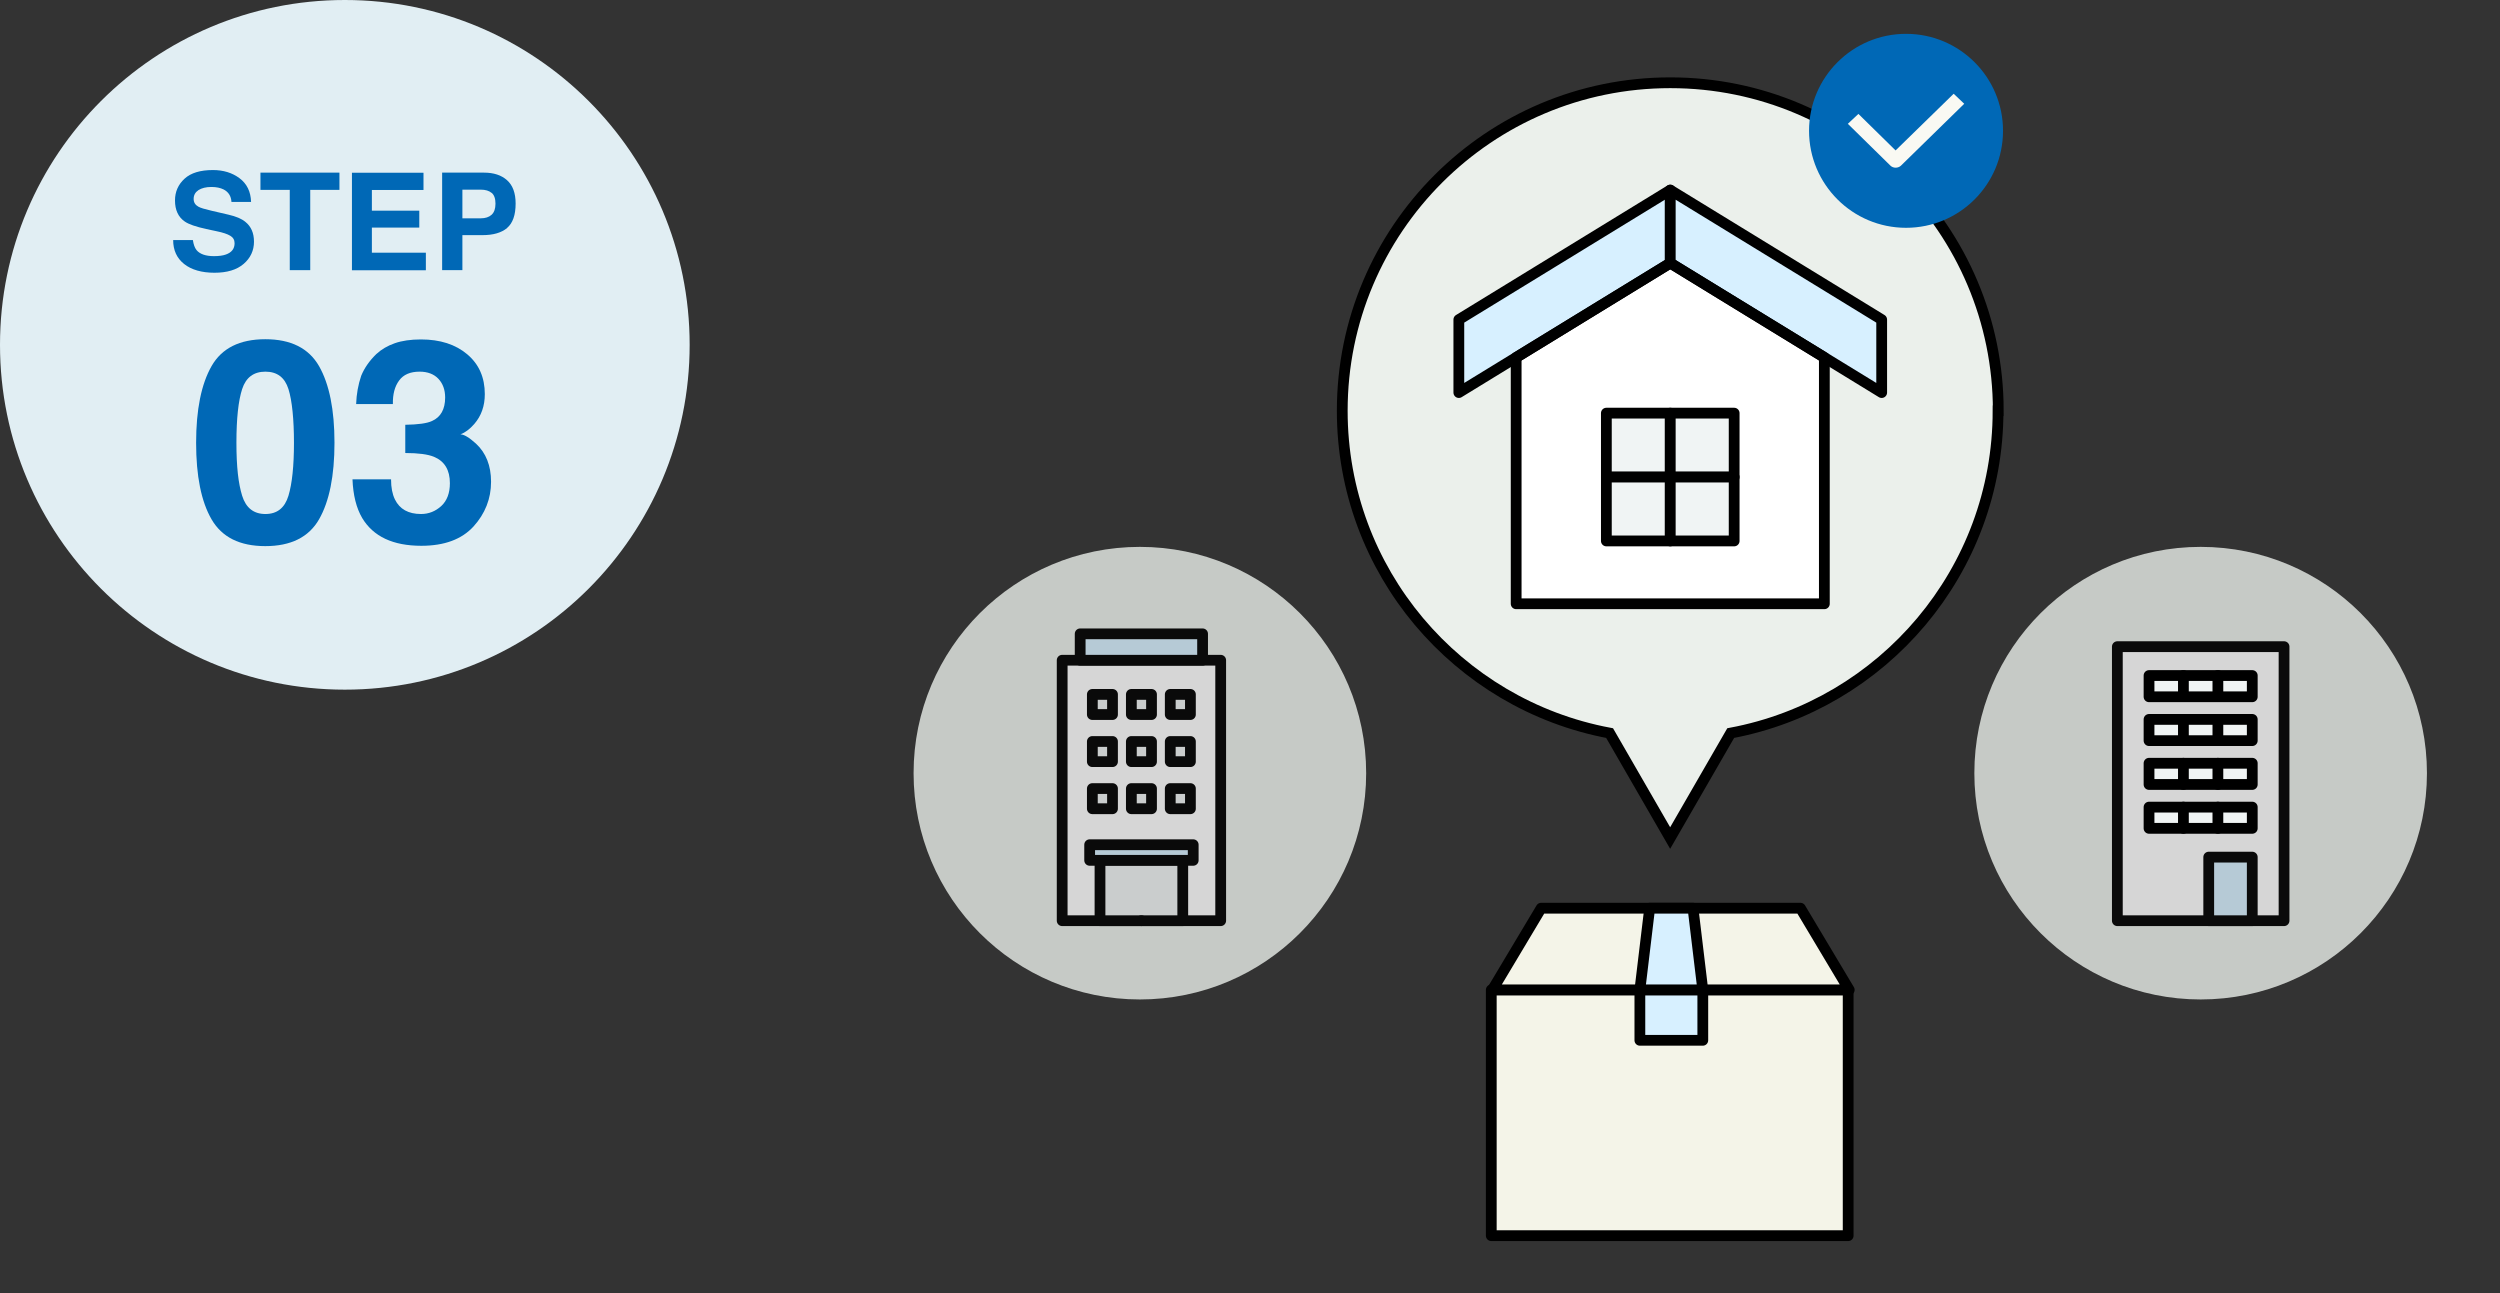 <?xml version="1.0" encoding="UTF-8"?><svg id="_イヤー_2" xmlns="http://www.w3.org/2000/svg" width="232" height="120" xmlns:xlink="http://www.w3.org/1999/xlink" viewBox="0 0 232 120"><rect x="0" y="0" width="232" height="120" fill="#333333" stroke="none"/><defs><style>.cls-1,.cls-2{fill:#fff;}.cls-3{fill:#f0f4f4;}.cls-3,.cls-4,.cls-5,.cls-2,.cls-6,.cls-7{stroke:#000;}.cls-3,.cls-4,.cls-2,.cls-6,.cls-7{stroke-linecap:round;stroke-linejoin:round;}.cls-4{fill:#d7f0ff;}.cls-5{stroke-miterlimit:10;}.cls-5,.cls-6,.cls-8{fill:none;}.cls-9{fill:#0068b6;}.cls-7{fill:#f4f4e8;}.cls-10{opacity:.8;}.cls-11{clip-path:url(#clippath);}.cls-12{fill:#ebf0eb;}.cls-13{fill:#e1eef3;}.cls-14{fill:#f9f9f3;}</style><clipPath id="clippath"><circle class="cls-8" cx="155" cy="38.12" r="30.44"/></clipPath></defs><g id="_ンテンツ"><g><g><circle class="cls-13" cx="32" cy="32" r="32"/><g><path class="cls-9" d="M17.9,22.28c.06,.41,.17,.72,.34,.93,.31,.37,.85,.56,1.61,.56,.46,0,.83-.05,1.11-.15,.54-.19,.81-.54,.81-1.05,0-.3-.13-.53-.4-.69-.26-.16-.68-.3-1.26-.42l-.98-.21c-.96-.21-1.62-.44-1.98-.69-.61-.42-.91-1.07-.91-1.96,0-.81,.3-1.48,.89-2.02s1.47-.8,2.63-.8c.96,0,1.79,.25,2.47,.76s1.04,1.24,1.07,2.2h-1.82c-.03-.54-.28-.93-.73-1.16-.3-.15-.68-.23-1.13-.23-.5,0-.9,.1-1.2,.29-.3,.2-.45,.47-.45,.82,0,.32,.15,.56,.44,.72,.19,.11,.59,.23,1.2,.37l1.59,.37c.7,.16,1.22,.38,1.56,.66,.54,.43,.81,1.04,.81,1.85s-.32,1.51-.96,2.06c-.64,.55-1.54,.82-2.71,.82s-2.13-.27-2.81-.81c-.68-.54-1.02-1.28-1.02-2.22h1.8Z"/><path class="cls-9" d="M31.5,16.02v1.6h-2.71v7.45h-1.9v-7.45h-2.72v-1.6h7.33Z"/><path class="cls-9" d="M39.3,17.63h-4.79v1.92h4.4v1.57h-4.4v2.33h5.01v1.63h-6.86v-9.05h6.64v1.6Z"/><path class="cls-9" d="M47.06,21.16c-.53,.44-1.29,.66-2.27,.66h-1.88v3.25h-1.88v-9.05h3.88c.9,0,1.61,.23,2.14,.7,.53,.47,.8,1.19,.8,2.17,0,1.07-.27,1.82-.79,2.26Zm-1.44-3.26c-.24-.2-.57-.3-1.01-.3h-1.7v2.66h1.7c.43,0,.77-.11,1.01-.33s.36-.56,.36-1.03-.12-.81-.36-1.01Z"/><path class="cls-9" d="M29.61,33.98c.95,1.67,1.43,4.04,1.43,7.11s-.48,5.44-1.43,7.1-2.62,2.49-4.99,2.49-4.03-.83-4.99-2.49-1.43-4.03-1.43-7.1,.48-5.44,1.43-7.11c.95-1.67,2.62-2.5,4.99-2.5s4.03,.83,4.99,2.5Zm-7.14,12.02c.35,1.13,1.07,1.7,2.16,1.7s1.8-.57,2.14-1.7c.34-1.13,.51-2.77,.51-4.91s-.17-3.9-.51-4.98c-.34-1.08-1.05-1.62-2.14-1.62s-1.81,.54-2.16,1.62c-.35,1.08-.53,2.74-.53,4.98s.18,3.78,.53,4.91Z"/><path class="cls-9" d="M36.29,44.5c0,.74,.12,1.36,.36,1.85,.44,.9,1.25,1.35,2.42,1.35,.72,0,1.34-.25,1.88-.74,.53-.49,.8-1.2,.8-2.12,0-1.22-.49-2.04-1.48-2.45-.56-.23-1.45-.35-2.66-.35v-2.62c1.19-.02,2.01-.13,2.48-.35,.81-.36,1.22-1.09,1.22-2.18,0-.71-.21-1.29-.62-1.73-.41-.44-1-.67-1.75-.67-.86,0-1.5,.27-1.9,.82-.41,.55-.6,1.28-.58,2.19h-3.41c.03-.92,.19-1.8,.47-2.63,.3-.73,.77-1.4,1.41-2.02,.48-.44,1.05-.77,1.71-1,.66-.23,1.47-.35,2.42-.35,1.78,0,3.21,.46,4.3,1.38,1.09,.92,1.63,2.15,1.63,3.7,0,1.1-.33,2.02-.98,2.77-.41,.47-.84,.79-1.28,.96,.33,0,.81,.29,1.44,.86,.93,.86,1.4,2.05,1.4,3.54,0,1.57-.55,2.96-1.63,4.15-1.09,1.19-2.7,1.79-4.84,1.79-2.63,0-4.46-.86-5.49-2.58-.54-.92-.84-2.11-.9-3.59h3.59Z"/></g></g><rect class="cls-8" width="64" height="64"/></g><g><rect class="cls-8" x="56" width="176" height="120"/><g><g><polygon class="cls-12" points="155 77.77 162.17 65.35 147.83 65.35 155 77.77"/><g><circle class="cls-12" cx="155" cy="38.12" r="30.44"/><g class="cls-11"><g><polygon class="cls-1" points="140.7 56.43 140.7 33.17 155 24.41 169.3 33.17 169.3 56.43 140.7 56.43"/><g><polygon class="cls-4" points="135.38 29.66 135.38 36.43 155 24.41 155 17.64 135.38 29.66"/><polygon class="cls-4" points="155 17.64 155 24.41 174.62 36.43 174.62 29.66 155 17.64"/><polygon class="cls-6" points="169.3 56.03 169.3 33.17 155 24.41 140.7 33.17 140.7 56.03 169.3 56.03"/><rect class="cls-3" x="149.07" y="38.34" width="5.93" height="5.93"/><rect class="cls-3" x="155" y="38.34" width="5.93" height="5.93"/><rect class="cls-3" x="149.07" y="44.27" width="5.93" height="5.93"/><rect class="cls-3" x="155" y="44.27" width="5.93" height="5.93"/></g></g></g></g></g><g class="cls-10"><circle class="cls-12" cx="105.78" cy="71.75" r="21"/><g><rect class="cls-2" x="98.57" y="61.27" width="14.71" height="24.17"/><rect class="cls-3" x="102.08" y="79.83" width="7.68" height="5.61"/><rect class="cls-3" x="101.37" y="64.44" width="1.87" height="1.87"/><rect class="cls-3" x="104.99" y="64.44" width="1.87" height="1.87"/><rect class="cls-3" x="108.6" y="64.44" width="1.87" height="1.87"/><rect class="cls-3" x="101.37" y="68.81" width="1.87" height="1.87"/><rect class="cls-3" x="104.99" y="68.81" width="1.87" height="1.87"/><rect class="cls-3" x="108.6" y="68.81" width="1.87" height="1.87"/><rect class="cls-3" x="101.37" y="73.18" width="1.87" height="1.87"/><rect class="cls-3" x="104.99" y="73.18" width="1.87" height="1.87"/><rect class="cls-3" x="108.6" y="73.18" width="1.87" height="1.87"/><rect class="cls-4" x="101.12" y="78.39" width="9.61" height="1.45"/><rect class="cls-4" x="100.24" y="58.82" width="11.36" height="2.45"/><path class="cls-6" d="M105.92,85.44v0Z"/></g></g><g><g class="cls-10"><circle class="cls-12" cx="204.22" cy="71.75" r="21"/><g><rect class="cls-2" x="196.49" y="60.01" width="15.47" height="25.43"/><rect class="cls-4" x="204.97" y="79.54" width="4.04" height="5.9"/></g></g><g><rect class="cls-3" x="199.43" y="62.69" width="9.58" height="1.97"/><line class="cls-3" x1="202.62" y1="62.69" x2="202.62" y2="64.65"/><line class="cls-3" x1="205.82" y1="62.69" x2="205.82" y2="64.65"/></g><g><rect class="cls-3" x="199.43" y="66.76" width="9.58" height="1.97"/><line class="cls-3" x1="202.62" y1="66.76" x2="202.62" y2="68.72"/><line class="cls-3" x1="205.82" y1="66.76" x2="205.82" y2="68.72"/></g><g><rect class="cls-3" x="199.43" y="70.83" width="9.58" height="1.97"/><line class="cls-3" x1="202.62" y1="70.83" x2="202.62" y2="72.8"/><line class="cls-3" x1="205.82" y1="70.83" x2="205.82" y2="72.8"/></g><g><rect class="cls-3" x="199.43" y="74.9" width="9.58" height="1.97"/><line class="cls-3" x1="202.62" y1="74.9" x2="202.62" y2="76.87"/><line class="cls-3" x1="205.82" y1="74.9" x2="205.82" y2="76.87"/></g></g><g><rect class="cls-7" x="138.39" y="91.86" width="33.12" height="22.81"/><polygon class="cls-7" points="171.61 91.86 138.49 91.86 143.02 84.28 167.08 84.28 171.61 91.86"/><rect class="cls-4" x="152.18" y="91.86" width="5.84" height="4.68"/><polygon class="cls-4" points="157.11 84.28 153.09 84.28 152.18 91.86 158.02 91.86 157.11 84.28"/></g><path class="cls-5" d="M185.44,38.12c0-16.81-13.63-30.44-30.44-30.44s-30.44,13.63-30.44,30.44c0,14.89,10.69,27.27,24.81,29.91l5.62,9.74,5.62-9.74c14.12-2.64,24.81-15.02,24.81-29.91Z"/><g><circle class="cls-9" cx="176.88" cy="12.14" r="9"/><path class="cls-14" d="M175.92,13.97l-3.46-3.4-.98,.92,3.95,3.88c.26,.26,.72,.25,.98,0l5.87-5.74-.98-.93-5.39,5.26Z"/></g></g></g></g></svg>